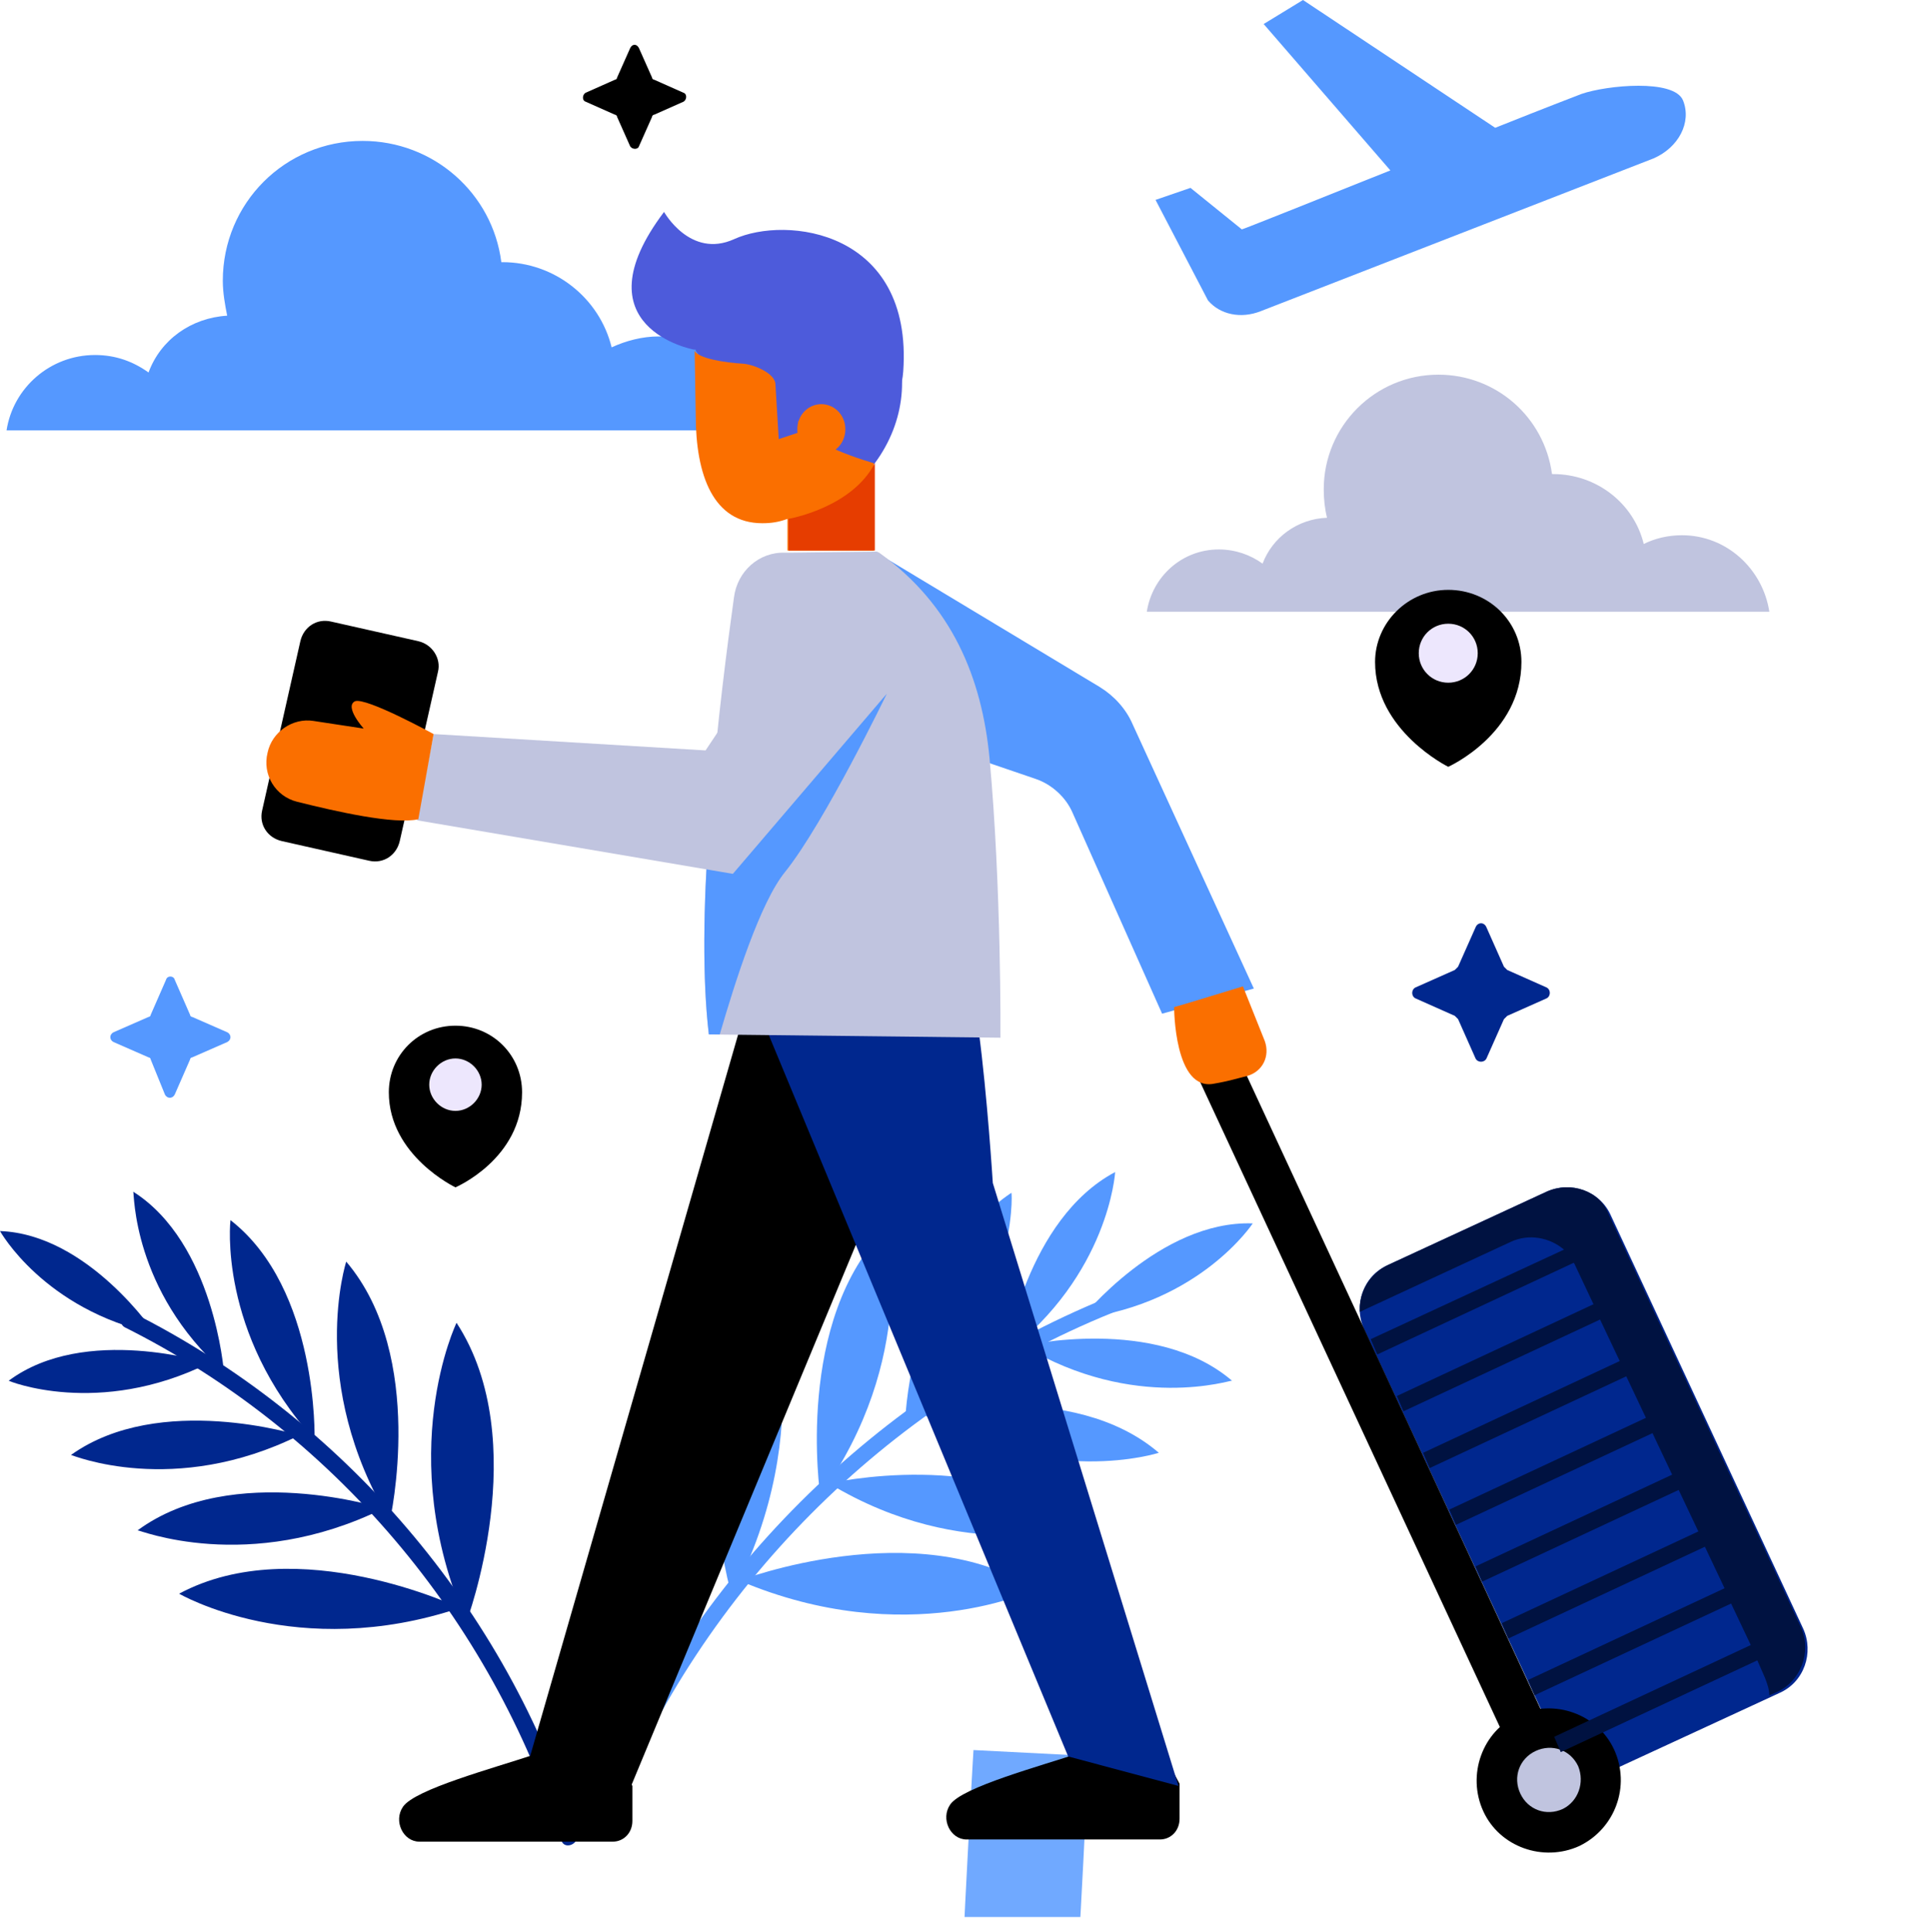 <?xml version="1.0" encoding="utf-8"?>
<!-- Generator: Adobe Illustrator 22.0.0, SVG Export Plug-In . SVG Version: 6.00 Build 0)  -->
<svg version="1.1" id="Layer_1" xmlns="http://www.w3.org/2000/svg" xmlns:xlink="http://www.w3.org/1999/xlink" x="0px" y="0px"
	 viewBox="0 0 176.8 176.9" style="enable-background:new 0 0 176.8 176.9;" xml:space="preserve">
<style type="text/css">
	.st0{clip-path:url(#SVGID_2_);}
	.st1{clip-path:url(#SVGID_4_);fill:#C0C4DF;}
	.st2{clip-path:url(#SVGID_4_);fill:#5598FF;}
	.st3{clip-path:url(#SVGID_6_);fill:#70A9FF;}
	.st4{clip-path:url(#SVGID_8_);fill:#00278E;}
	.st5{clip-path:url(#SVGID_8_);fill:#5598FF;}
	.st6{clip-path:url(#SVGID_8_);}
	.st7{clip-path:url(#SVGID_8_);fill:#EDE7FD;}
	.st8{clip-path:url(#SVGID_8_);fill:#C0C4DF;}
	.st9{clip-path:url(#SVGID_10_);fill:#001241;}
	.st10{clip-path:url(#SVGID_8_);fill:#4D5BDB;}
	.st11{clip-path:url(#SVGID_8_);fill:#FA6F00;}
	.st12{clip-path:url(#SVGID_8_);fill:#E63D00;}
</style>
<g>
	<defs>
		<rect id="SVGID_1_" width="176.8" height="175.5"/>
	</defs>
	<clipPath id="SVGID_2_">
		<use xlink:href="#SVGID_1_"  style="overflow:visible;"/>
	</clipPath>
	<g class="st0">
		<defs>
			<rect id="SVGID_3_" width="176.8" height="175.5"/>
		</defs>
		<clipPath id="SVGID_4_">
			<use xlink:href="#SVGID_3_"  style="overflow:visible;"/>
		</clipPath>
		<path class="st1" d="M154,49c-1.3,0-2.5,0.3-3.5,0.8c-0.9-3.7-4.3-6.4-8.3-6.4c0,0,0,0-0.1,0c-0.7-5.2-5.1-9.1-10.4-9.1
			c-5.8,0-10.5,4.7-10.5,10.5c0,0.9,0.1,1.8,0.3,2.6c-2.7,0.1-5,1.8-5.9,4.2c-1.1-0.8-2.5-1.3-4-1.3c-3.4,0-6.1,2.5-6.6,5.7h57
			C161.4,52.1,158.1,49,154,49"/>
		<path class="st2" d="M60.3,30.8c-1.5,0-3,0.4-4.3,1C54.9,27.3,50.8,24,46,24c0,0,0,0-0.1,0c-0.8-6.3-6.2-11.1-12.7-11.1
			c-7.1,0-12.8,5.7-12.8,12.8c0,1.1,0.2,2.2,0.4,3.2c-3.3,0.2-6.1,2.2-7.2,5.2c-1.4-1-3-1.6-4.9-1.6c-4.1,0-7.5,3-8.1,6.9H70
			C69.4,34.5,65.3,30.8,60.3,30.8"/>
	</g>
	<g class="st0">
		<defs>
			<path id="SVGID_5_" d="M10.7,170.1c0,3,37.2,5.4,83,5.4c45.7,0,82.8-2.4,83-5.3v0c-0.2-2.9-37.3-5.3-83-5.3
				C47.9,164.8,10.7,167.2,10.7,170.1"/>
		</defs>
		<clipPath id="SVGID_6_">
			<use xlink:href="#SVGID_5_"  style="overflow:visible;"/>
		</clipPath>
		
			<rect x="84.2" y="86.9" transform="matrix(5.121527e-02 -0.999 0.999 5.121527e-02 -80.936 255.063)" class="st3" width="19.2" height="166.4"/>
	</g>
	<g class="st0">
		<defs>
			<rect id="SVGID_7_" width="176.8" height="175.5"/>
		</defs>
		<clipPath id="SVGID_8_">
			<use xlink:href="#SVGID_7_"  style="overflow:visible;"/>
		</clipPath>
		<path class="st4" d="M35.7,139.2c0,0,3.4-15-4-23.7C31.7,115.5,28.1,126.6,35.7,139.2"/>
		<path class="st4" d="M28.8,131.8c0,0,0.4-13.8-7.7-20.1C21.1,111.7,19.9,122,28.8,131.8"/>
		<path class="st4" d="M20.5,125.6c0,0-0.9-11.8-8.3-16.5C12.3,109.2,12.1,118.1,20.5,125.6"/>
		<path class="st4" d="M19.1,124.8c0,0-11.3-3.6-18.3,1.6C0.7,126.4,9,129.8,19.1,124.8"/>
		<path class="st4" d="M27.4,131.4c0,0-12.8-4-20.9,1.8C6.6,133.2,15.9,137.1,27.4,131.4"/>
		<path class="st4" d="M35.1,138.1c0,0-13.8-4.4-22.5,2C12.6,140,22.7,144.2,35.1,138.1"/>
		<path class="st4" d="M42.7,148.5c0,0,6.2-16.5-0.9-27.4C41.8,121.1,36,133.1,42.7,148.5"/>
		<path class="st4" d="M42.1,147.2c0,0-14.9-7.1-25.7-1.3C16.4,145.9,27.2,152.2,42.1,147.2"/>
		<path class="st4" d="M14.2,122.1c0,0-6.1-9.1-14.2-9.4C0,112.7,4,119.9,14.2,122.1"/>
		<path class="st4" d="M12,120.1c19.4,9.7,34.4,27.2,40.8,47.8c0.3,0.9-1.1,1.5-1.4,0.6c-6.4-20.3-21-37.5-40-47
			C10.7,121.1,11.2,119.7,12,120.1"/>
		<path class="st5" d="M75.1,136.9c0,0-2.4-16.1,6.1-24.5C81.2,112.4,84.1,124.3,75.1,136.9"/>
		<path class="st5" d="M82.9,129.7c0,0,0.7-14.5,9.7-20.5C92.7,109.2,93.1,120.2,82.9,129.7"/>
		<path class="st5" d="M92.1,123.9c0,0,1.9-12.3,10-16.6C102.1,107.4,101.5,116.7,92.1,123.9"/>
		<path class="st5" d="M93.7,123.2c0,0,12.1-2.8,19.1,3.2C112.8,126.3,103.9,129.3,93.7,123.2"/>
		<path class="st5" d="M84.4,129.4c0,0,13.8-3.2,21.7,3.6C106.1,133,96,136.3,84.4,129.4"/>
		<path class="st5" d="M75.9,135.8c0,0,14.8-3.4,23.4,3.9C99.3,139.7,88.3,143.3,75.9,135.8"/>
		<path class="st5" d="M67,146.1c0,0-5.2-17.8,3.1-28.7C70.1,117.4,75.2,130.5,67,146.1"/>
		<path class="st5" d="M67.7,144.7c0,0,16.2-6.2,27.1,0.8C94.8,145.5,83,151.2,67.7,144.7"/>
		<path class="st5" d="M99,120.7c0,0,7.2-9,15.7-8.7C114.7,112,109.9,119.3,99,120.7"/>
		<path class="st5" d="M101.4,118.8c-21.1,8.6-38.3,25.7-46.8,46.8c-0.4,0.9,1,1.6,1.4,0.7c8.3-20.8,25.1-37.7,45.8-46.1
			C102.8,119.9,102.4,118.5,101.4,118.8"/>
		<path class="st6" d="M139.3,60.6c0-3.7-3-6.6-6.7-6.6c-3.7,0-6.7,3-6.7,6.6c0,6.3,6.7,9.6,6.7,9.6S139.3,67.2,139.3,60.6"/>
		<path class="st7" d="M135.3,59.8c0-1.5-1.2-2.7-2.7-2.7c-1.5,0-2.7,1.2-2.7,2.7c0,1.5,1.2,2.7,2.7,2.7
			C134.1,62.5,135.3,61.3,135.3,59.8"/>
		<path class="st6" d="M47.8,100c0-3.4-2.7-6.1-6.1-6.1c-3.4,0-6.1,2.7-6.1,6.1c0,5.8,6.1,8.7,6.1,8.7S47.8,106.1,47.8,100"/>
		<path class="st7" d="M44.1,99.3c0-1.3-1.1-2.4-2.4-2.4s-2.4,1.1-2.4,2.4c0,1.3,1.1,2.4,2.4,2.4S44.1,100.6,44.1,99.3"/>
		<path class="st6" d="M38.3,58.7l-8-1.8c-1.3-0.3-2.5,0.5-2.8,1.8L24,74.2c-0.3,1.3,0.5,2.5,1.8,2.8l8,1.8c1.3,0.3,2.5-0.5,2.8-1.8
			l3.5-15.5C40.4,60.3,39.6,59,38.3,58.7"/>
		<path class="st4" d="M162.9,155l-14.5,6.7c-2.2,1-4.9,0.1-5.9-2.2l-17.6-37.8c-1-2.2-0.1-4.9,2.2-5.9l14.5-6.7
			c2.2-1,4.9-0.1,5.9,2.2l17.6,37.8C166.1,151.3,165.2,154,162.9,155"/>
		<path class="st6" d="M110.3,95.1L110.3,95.1c-1,0.5-1.4,1.7-1,2.7l30.3,65.2c0.5,1,1.7,1.4,2.7,1c1-0.5,1.4-1.7,1-2.7L113,96
			C112.5,95,111.3,94.6,110.3,95.1"/>
		<path class="st6" d="M147.8,160.2c-1.5-3.3-5.5-4.7-8.8-3.2c-3.3,1.5-4.7,5.5-3.2,8.8c1.5,3.3,5.5,4.7,8.8,3.2
			C147.9,167.4,149.3,163.5,147.8,160.2"/>
		<path class="st8" d="M144.5,161.7c-0.7-1.5-2.4-2.1-3.9-1.4c-1.5,0.7-2.1,2.4-1.4,3.9c0.7,1.5,2.4,2.1,3.9,1.4
			C144.5,164.9,145.1,163.2,144.5,161.7"/>
		<g class="st6">
			<defs>
				<rect id="SVGID_9_" x="124.5" y="108.7" width="41" height="51.8"/>
			</defs>
			<clipPath id="SVGID_10_">
				<use xlink:href="#SVGID_9_"  style="overflow:visible;"/>
			</clipPath>
			<path class="st9" d="M141.6,109.1l-14.5,6.7c-1.7,0.8-2.7,2.5-2.6,4.3l13.8-6.4c1.7-0.8,3.6-0.4,4.9,0.7l-17.7,8.2l0.6,1.4
				l18-8.4c0,0.1,0.1,0.1,0.1,0.2l1.7,3.6l-18,8.4l0.6,1.4l18-8.4l1.8,3.8l-18,8.4l0.6,1.4l18-8.4l1.8,3.8l-18,8.4l0.6,1.4l18-8.4
				l1.8,3.8l-18,8.4l0.6,1.4l18-8.4l1.8,3.8l-18,8.4l0.6,1.4l18-8.4l1.8,3.8l-18,8.4l0.6,1.4l18-8.4l1.8,3.8l-18,8.4l0.6,1.4l18-8.4
				l0.7,1.6c0.2,0.5,0.4,1.1,0.4,1.6l0.7-0.3c2.2-1,3.2-3.7,2.2-5.9l-17.6-37.8C146.5,109,143.8,108.1,141.6,109.1"/>
		</g>
		<path class="st5" d="M80.1,50.5l20.6,12.4c1.3,0.8,2.4,2,3,3.4l11.1,24.2l-8.4,2.3l-8.2-18.4c-0.6-1.4-1.9-2.6-3.4-3.1l-17-5.8
			L80.1,50.5z"/>
		<path class="st6" d="M108,163.3v3.2c0,1.1-0.8,1.9-1.8,1.9H88.5c-1.5,0-2.4-1.9-1.5-3.2c1.1-1.6,8.2-3.5,12.1-4.8l7.2-0.3
			L108,163.3z"/>
		<path class="st6" d="M57.9,163.5v3.2c0,1.1-0.8,1.9-1.8,1.9H38.4c-1.5,0-2.4-1.9-1.5-3.2c1.1-1.6,8.2-3.5,12.1-4.8l7.2-0.3
			L57.9,163.5z"/>
		<polygon class="st6" points="67.7,94.3 48.5,160.9 57.7,163.7 82,105.2 72.1,94.3 		"/>
		<path class="st4" d="M89.6,94.3H70.2l27.6,66.5l10.1,2.7l-17-55.2C90.9,108.3,90.4,100.3,89.6,94.3"/>
		<path class="st8" d="M67.2,54.7c-1.2,8.6-3.7,28.4-2.3,40L91.6,95c0,0,0.1-13.7-1-25.6c-0.7-7.3-3.4-14-10.1-18.8l-0.2-0.1
			l-8.4,0.1C69.5,50.5,67.5,52.3,67.2,54.7"/>
		<path class="st10" d="M63.7,32.1c0,0-0.1-6.8,5.8-7.4c12-1.2,16.3,10,10.6,17.7c-5.7,7.7-13.4-5.9-13.4-5.9L63.7,32.1z"/>
		<path class="st11" d="M63.7,38c0,5.5,1.6,9.9,6.1,9.9c0.8,0,1.5-0.1,2.3-0.4v2.9h7.9v-8c0,0-6.5-1.8-6.9-3.9v1.1l-1.8,0.6l-0.3-5
			c0-1-1.9-1.8-2.9-1.9c-1.8-0.1-4.2-0.5-4.5-1.2L63.7,38z"/>
		<path class="st11" d="M77.4,39.3c0-1.3-1-2.3-2.2-2.3S73,38,73,39.3c0,1.3,1,2.3,2.2,2.3S77.4,40.6,77.4,39.3"/>
		<path class="st12" d="M72.2,47.5v2.9h7.9v-8C78,46.5,72.2,47.5,72.2,47.5"/>
		<path class="st10" d="M63.5,32c0,0-10.7-2-2.7-12.6c0,0,2.4,4.3,6.4,2.5c4.8-2.2,16.4-0.8,15.5,12.1c-0.4,5.5-5.1,1.1-10.9-0.8
			C68.3,32.2,63.5,32,63.5,32"/>
		<path class="st11" d="M107.5,92.2c0,0,0,7.8,3.7,7c1.2-0.2,2.2-0.5,3-0.7c1.4-0.4,2.1-1.8,1.6-3.2l-2-5
			C113.8,90.3,107.6,92.2,107.5,92.2"/>
		<path class="st5" d="M81.2,63.5L64.9,76.1c-0.5,6.7-0.6,13.5,0,18.6l1,0c1.4-4.8,3.7-12.1,6-14.9C75.5,75.3,81.2,63.5,81.2,63.5"
			/>
		<path class="st8" d="M72.2,57.3l-7.6,11.4l-24.9-1.5l-1.5,7.9L67.1,80l14.1-16.5c2.1-2.9,0.9-7.1-2.5-8.4
			C76.4,54.3,73.7,55.1,72.2,57.3"/>
		<path class="st11" d="M39.7,67.2c0,0-6.2-3.4-7.2-3c-1,0.5,0.8,2.5,0.8,2.5l-4.6-0.7c-1.9-0.3-3.8,1-4.2,2.9c-0.5,2,0.7,4,2.7,4.5
			c3.6,0.9,8.9,2.1,11.1,1.6L39.7,67.2z"/>
		<path class="st5" d="M154.1,9.2L154.1,9.2c-0.8-2-7-1.4-9.3-0.6c0,0-3.4,1.3-7.9,3.1L119.3,0l-3.6,2.2l11.6,13.4
			c-7,2.8-13.5,5.4-13.6,5.4l-4.7-3.8l-3.2,1.1l4.8,9.2l0,0c1.1,1.3,3,1.7,4.8,1l36-14C153.7,13.5,154.9,11.2,154.1,9.2"/>
		<path class="st4" d="M136.1,84.9l1.6,3.6c0.1,0.1,0.2,0.2,0.3,0.3l3.6,1.6c0.4,0.2,0.4,0.8,0,1l-3.6,1.6c-0.1,0.1-0.2,0.2-0.3,0.3
			l-1.6,3.6c-0.2,0.4-0.8,0.4-1,0l-1.6-3.6c-0.1-0.1-0.2-0.2-0.3-0.3l-3.6-1.6c-0.4-0.2-0.4-0.8,0-1l3.6-1.6
			c0.1-0.1,0.2-0.2,0.3-0.3l1.6-3.6C135.3,84.4,135.9,84.4,136.1,84.9"/>
		<path class="st6" d="M58.5,4.4l1.2,2.7c0,0.1,0.1,0.2,0.2,0.2l2.7,1.2c0.3,0.1,0.3,0.6,0,0.8l-2.7,1.2c-0.1,0-0.2,0.1-0.2,0.2
			l-1.2,2.7c-0.1,0.3-0.6,0.3-0.8,0l-1.2-2.7c0-0.1-0.1-0.2-0.2-0.2l-2.7-1.2c-0.3-0.1-0.3-0.6,0-0.8l2.7-1.2c0.1,0,0.2-0.1,0.2-0.2
			l1.2-2.7C57.9,4,58.3,4,58.5,4.4"/>
		<path class="st5" d="M16,89.7l1.4,3.2c0,0.1,0.1,0.2,0.2,0.2l3.2,1.4c0.4,0.2,0.4,0.7,0,0.9l-3.2,1.4c-0.1,0-0.2,0.1-0.2,0.2
			l-1.4,3.2c-0.2,0.4-0.7,0.4-0.9,0L13.8,97c0-0.1-0.1-0.2-0.2-0.2l-3.2-1.4c-0.4-0.2-0.4-0.7,0-0.9l3.2-1.4c0.1,0,0.2-0.1,0.2-0.2
			l1.4-3.2C15.3,89.3,15.9,89.3,16,89.7"/>
	</g>
</g>
</svg>
